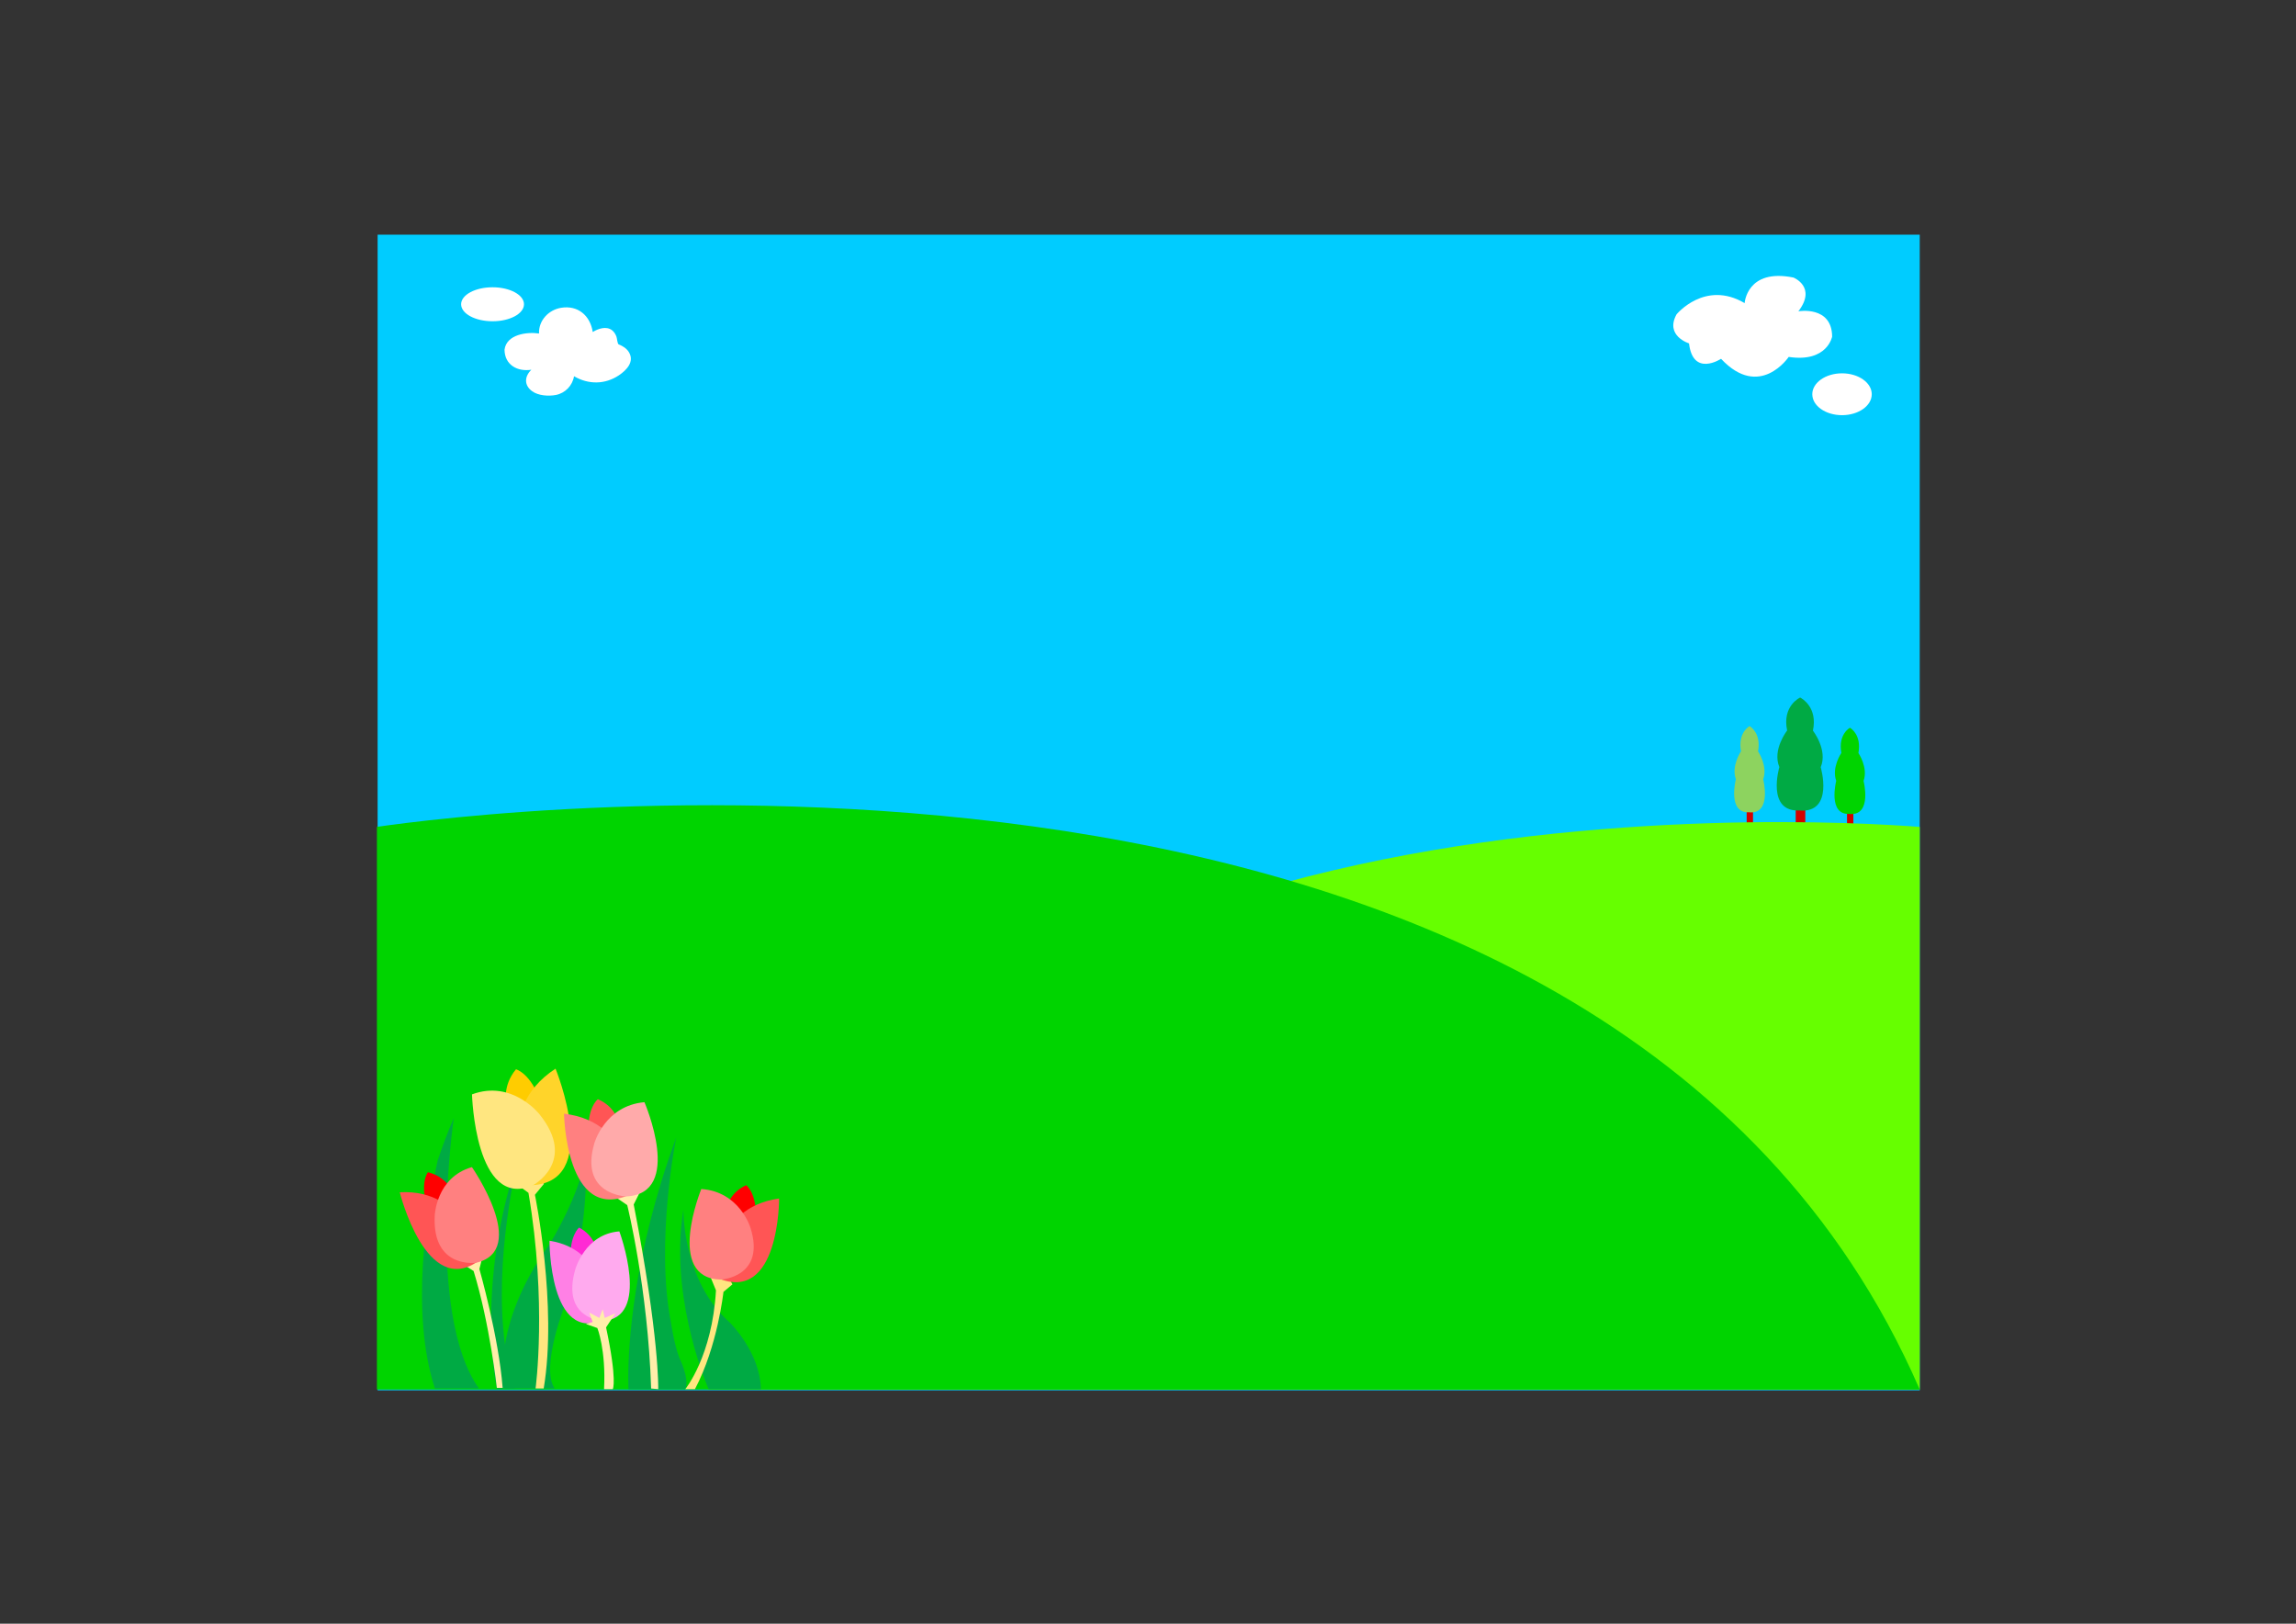 <?xml version="1.0" encoding="UTF-8" standalone="no"?>
<!-- Generator: Adobe Illustrator 14.0.0, SVG Export Plug-In . SVG Version: 6.00 Build 43363)  -->

<svg
   xmlns:dc="http://purl.org/dc/elements/1.1/"
   xmlns:cc="http://creativecommons.org/ns#"
   xmlns:rdf="http://www.w3.org/1999/02/22-rdf-syntax-ns#"
   xmlns:svg="http://www.w3.org/2000/svg"
   xmlns="http://www.w3.org/2000/svg"
   xmlns:sodipodi="http://sodipodi.sourceforge.net/DTD/sodipodi-0.dtd"
   xmlns:inkscape="http://www.inkscape.org/namespaces/inkscape"
   version="1.1"
   id="圖層_1"
   x="0px"
   y="0px"
   width="841.89px"
   height="595.28px"
   viewBox="0 0 841.89 595.28"
   enable-background="new 0 0 841.89 595.28"
   xml:space="preserve"
   sodipodi:docname="01-背景圖-填色成果.svg"
   inkscape:version="0.92.4 (5da689c313, 2019-01-14)"><rect x="0" y="0" width="841.89" height="595.28" fill="#333333" stroke="none"/><defs
   id="defs1125">
	
	
	
	
	
	

		
		
	
		
		
	
		
		
	
		
		
	</defs><sodipodi:namedview
   pagecolor="#ffffff"
   bordercolor="#666666"
   borderopacity="1"
   objecttolerance="10"
   gridtolerance="10"
   guidetolerance="10"
   inkscape:pageopacity="0"
   inkscape:pageshadow="2"
   inkscape:window-width="1920"
   inkscape:window-height="998"
   id="namedview1123"
   showgrid="false"
   inkscape:zoom="1.6993877"
   inkscape:cx="421.06151"
   inkscape:cy="297.40503"
   inkscape:window-x="-9"
   inkscape:window-y="-9"
   inkscape:window-maximized="1"
   inkscape:current-layer="圖層_1" />
<rect
   x="138.464"
   y="86.034"
   width="565.456"
   height="423.682"
   id="rect972"
   style="fill:#00ccff;stroke-width:1;stroke-miterlimit:4;stroke-dasharray:none;stroke:none"
   stroke="#000000"
   fill="#FFFFFF" /><rect
   style="fill:#d40000;stroke:none;stroke-width:0.701;stroke-miterlimit:4;stroke-dasharray:none"
   id="rect1175"
   height="5.115"
   width="2.329"
   y="297.907"
   x="677.259" /><path
   inkscape:connector-curvature="0"
   style="fill:#00d400;stroke:none;stroke-width:0.701;stroke-miterlimit:4;stroke-dasharray:none"
   id="path1177"
   d="m 683.324,286.299 c 1.762,-4.879 -1.887,-10.23 -1.887,-10.23 1.192,-6.563 -2.697,-9.025 -3.108,-9.264 l 0.005,0.005 c 0,0 -4.409,2.294 -3.151,9.22 0,0 -3.65,5.351 -1.887,10.23 0,0 -3.26,12.707 4.995,12.121 v 0.039 c 8.305,0.629 5.033,-12.12 5.033,-12.12 z" /><rect
   x="640.46"
   y="297.309"
   width="2.329"
   height="5.115"
   id="rect1018"
   style="fill:#d40000;stroke:none;stroke-width:0.701;stroke-miterlimit:4;stroke-dasharray:none" /><path
   d="m 646.525,285.701 c 1.762,-4.879 -1.887,-10.23 -1.887,-10.23 1.192,-6.563 -2.697,-9.025 -3.108,-9.264 l 0.005,0.005 c 0,0 -4.409,2.294 -3.151,9.22 0,0 -3.65,5.351 -1.887,10.23 0,0 -3.26,12.707 4.995,12.121 v 0.039 c 8.305,0.629 5.033,-12.12 5.033,-12.12 z"
   id="path1020"
   style="fill:#8dd35f;stroke:none;stroke-width:0.701;stroke-miterlimit:4;stroke-dasharray:none"
   inkscape:connector-curvature="0" /><rect
   x="658.439"
   y="296.495"
   width="3.521"
   height="6.705"
   id="rect1026"
   style="fill:#d40000;stroke:none;stroke-width:0.701;stroke-miterlimit:4;stroke-dasharray:none" /><path
   d="m 667.612,281.278 c 2.664,-6.396 -2.855,-13.41 -2.855,-13.41 1.804,-8.603 -4.078,-11.829 -4.7,-12.145 l 0.009,0.006 c 0,0 -6.669,3.009 -4.766,12.087 0,0 -5.52,7.015 -2.855,13.41 0,0 -4.929,16.658 7.555,15.889 v 0.05 c 12.561,0.826 7.613,-15.887 7.613,-15.887 z"
   id="path1028"
   style="fill:#00aa44;stroke:none;stroke-width:0.701;stroke-miterlimit:4;stroke-dasharray:none"
   inkscape:connector-curvature="0" />

<path
   d="m 217.35,121.72 c 1.969,-1.243 4.936,-2.229 7.008,-0.697 0.801,0.592 1.332,1.47 1.68,2.389 0.228,0.599 0.341,2.684 0.842,2.868 1.468,0.542 2.922,1.491 3.74,2.853 2.118,3.524 -0.94,6.605 -3.634,8.424 -5.092,3.438 -11.217,3.487 -16.503,0.379 -0.564,3.443 -3.233,6.201 -6.657,6.863 -2.677,0.517 -6.485,0.279 -8.74,-1.396 -2.942,-2.186 -2.805,-5.333 -0.254,-7.852 -5.099,0.796 -9.778,-1.766 -9.833,-7.35 0.727,-5.672 8.329,-6.582 12.65,-5.934 -0.183,-4.778 3.494,-8.668 8.109,-9.429 6.129,-1.009 10.666,2.839 11.592,8.881"
   id="path976"
   style="fill:#ffffff;stroke:none;stroke-width:0.771;stroke-miterlimit:4;stroke-dasharray:none"
   inkscape:connector-curvature="0" />
<path
   d="m 655.876,130.853 c 0,0 -10.616,15.817 -24.808,0.69 0,0 -10.303,6.784 -11.742,-5.654 0,0 -8.927,-2.75 -4.575,-10.643 0,0 10.406,-12.684 24.966,-4.124 0,0 0.79,-12.833 17.894,-9.369 0,0 8.66,3.416 1.814,12.372 0,0 12.27,-2.178 12.381,9.256 0,0 -1.744,9.598 -15.93,7.472 z"
   id="path978"
   style="fill:#ffffff;stroke:none;stroke-width:1;stroke-miterlimit:4;stroke-dasharray:none"
   inkscape:connector-curvature="0" />
<ellipse
   cx="675.427"
   cy="144.538"
   rx="10.902"
   ry="7.672"
   id="ellipse980"
   style="fill:#ffffff;stroke:none;stroke-width:1;stroke-miterlimit:4;stroke-dasharray:none" />
<ellipse
   cx="180.608"
   cy="111.55"
   rx="11.526"
   ry="6.231"
   id="ellipse982"
   style="fill:#ffffff;stroke:none;stroke-width:0.771;stroke-miterlimit:4;stroke-dasharray:none" />



















<path
   fill="#FFFFFF"
   stroke="#000000"
   d="M703.92,303.164c-39.627-3.078-385.743-23.233-444.49,206.249h444.49V303.164z"
   id="path1050"
   style="fill:#66ff00;stroke-width:1;stroke-miterlimit:4;stroke-dasharray:none;stroke:none" />
<path
   d="M 138.203,509.413 H 703.92 C 588.178,243.392 172.161,298.197 138.203,303.144 Z"
   id="path1052"
   style="fill:#00d400;stroke:none;stroke-width:1;stroke-miterlimit:4;stroke-dasharray:none"
   inkscape:connector-curvature="0" />





<path
   d="m 267.637,484.902 c -17.518,-15.388 -17.045,-41.428 -17.045,-41.428 -0.232,1.377 -0.423,2.757 -0.584,4.135 -3.637,31.073 9.818,61.677 9.818,61.677 h 7.927 11.248 C 278.763,495.793 267.637,484.902 267.637,484.902 Z"
   id="path1064"
   inkscape:connector-curvature="0"
   style="fill:#00aa44;stroke:none;stroke-width:0.806;stroke-miterlimit:4;stroke-dasharray:none" />
<path
   d="m 249.152,497.924 c -1.894,-4.736 -3.077,-12.784 -3.077,-12.784 -5.919,-29.829 1.893,-68.18 1.893,-68.18 -4.025,10.969 -7.135,21.28 -9.541,30.748 -9.483,37.327 -7.977,61.578 -7.977,61.578 h 7.84 12.992 c 1.657,-3.787 -2.131,-11.362 -2.131,-11.362 z"
   id="path1066"
   inkscape:connector-curvature="0"
   style="fill:#00aa44;fill-opacity:1;stroke:none;stroke-width:0.806;stroke-miterlimit:4;stroke-dasharray:none" />
<path
   d="m 214.746,420.986 c 0,1.41 -0.144,2.9 -0.391,4.435 -2.153,13.405 -12.63,30.364 -12.63,30.364 -22.49,31.25 -16.572,53.265 -16.572,53.265 h 12.688 5.54 c -5.445,-8.048 4.261,-31.958 4.261,-31.958 9.233,-29.83 7.103,-56.106 7.103,-56.106 z"
   id="path1068"
   inkscape:connector-curvature="0"
   style="fill:#00aa44;fill-opacity:1;stroke:none;stroke-width:0.806;stroke-miterlimit:4;stroke-dasharray:none" />
<path
   d="m 166.396,409.859 c -2.279,5.315 -4.238,10.532 -5.924,15.623 -3.961,18.075 -10.116,55.52 -1.013,83.569 h 16.169 c -19.649,-27.46 -9.232,-99.192 -9.232,-99.192 z"
   id="path1070"
   inkscape:connector-curvature="0"
   style="fill:#00aa44;fill-opacity:1;stroke:none;stroke-width:0.806;stroke-miterlimit:4;stroke-dasharray:none" />
<path
   d="m 189.746,425.482 c -15.67,47.292 -7.57,83.569 -7.57,83.569 h 6.557 c -9.104,-28.048 -2.948,-65.493 1.013,-83.569 z"
   id="path1072"
   inkscape:connector-curvature="0"
   style="fill:#00aa44;fill-opacity:1;stroke:none;stroke-width:0.806;stroke-miterlimit:4;stroke-dasharray:none" />


<path
   d="m 185.711,404.749 c 0,0 -1.697,-6.536 3.493,-12.733 0,0 5.431,1.406 9.036,11.897 6.9e-4,0 -5.451,8.303 -12.528,0.837 z"
   id="path1078"
   inkscape:connector-curvature="0"
   style="fill:#ffcc00;stroke:none;stroke-width:0.806;stroke-miterlimit:4;stroke-dasharray:none" />
<path
   d="m 165.973,436.921 c 0,0 -2.19,-5.483 -9.057,-7.161 0,0 -3.097,3.804 -0.204,13.06 -7.1e-4,0 8.143,3.028 9.261,-5.899 z"
   id="path1080"
   inkscape:connector-curvature="0"
   style="fill:#ff0000;stroke:none;stroke-width:0.806;stroke-miterlimit:4;stroke-dasharray:none" />


<path
   d="m 176.731,461.467 -0.946,3.787 c 0,0 7.102,24.855 8.522,43.558 h -2.131 c 0,0 -2.604,-23.673 -8.522,-42.848 l -3.315,-2.131 0.237,-2.841 c 0,0 1.657,-2.367 2.367,-2.367 0.711,0 3.788,2.841 3.788,2.841 z"
   id="path1086"
   inkscape:connector-curvature="0"
   style="fill:#ffeeaa;fill-opacity:1;stroke:none;stroke-width:0.806;stroke-miterlimit:4;stroke-dasharray:none" />


<path
   d="m 225.499,438.741 4.498,3.077 c 0,0 7.576,30.54 8.76,67.233 l 2.604,0.236 c 0,0 0.474,-19.174 -8.995,-67.705 l 2.367,-4.736 c 0,0 -5.919,-2.603 -9.233,1.895 z"
   id="path1092"
   inkscape:connector-curvature="0"
   style="fill:#ffeeaa;stroke:none;stroke-width:0.806;stroke-miterlimit:4;stroke-dasharray:none" />
<path
   d="m 199.458,434.006 -3.314,4.023 c 0,0 8.331,40.483 3.218,71.021 h -2.982 c 0,0 4.26,-31.486 -2.604,-71.73 l -5.444,-4.025 c 7e-4,0 6.628,-5.445 11.127,0.711 z"
   id="path1094"
   inkscape:connector-curvature="0"
   style="fill:#ffe680;stroke:none;stroke-width:0.806;stroke-miterlimit:4;stroke-dasharray:none" />
<path
   d="m 203.701,391.794 c 0,0 17.626,42.705 -9.827,42.747 0,0 -14.151,-27.114 9.827,-42.747 z"
   id="path1096"
   inkscape:connector-curvature="0"
   style="fill:#ffd42a;stroke:none;stroke-width:0.806;stroke-miterlimit:4;stroke-dasharray:none" />
<path
   d="m 195.287,434.62 c 0,0 16.613,-8.698 2.482,-26.168 0,0 -9.991,-12.717 -24.696,-7.237 0,0 1.13,42.338 22.214,33.405 z"
   id="path1098"
   inkscape:connector-curvature="0"
   style="fill:#ffe680;stroke:none;stroke-width:0.806;stroke-miterlimit:4;stroke-dasharray:none" />
<path
   d="m 226.85,411.625 c 0,0 -0.949,-5.758 -7.63,-8.647 0,0 -4.102,3.154 -3.33,12.731 0,0 7.673,4.439 10.96,-4.084 z"
   id="path1100"
   inkscape:connector-curvature="0"
   style="fill:#ff5555;stroke:none;stroke-width:0.806;stroke-miterlimit:4;stroke-dasharray:none" />
<path
   d="m 206.813,408.287 c 0,0 0.642,40.097 23.999,29.748 0,-7e-4 2.11,-26.578 -23.999,-29.748 z"
   id="path1102"
   inkscape:connector-curvature="0"
   style="fill:#ff8080;stroke:none;stroke-width:0.806;stroke-miterlimit:4;stroke-dasharray:none" />
<path
   d="m 229.64,438.631 c 0,0 -17.308,-0.524 -11.688,-19.546 0,0 3.842,-13.735 18.35,-15.007 0,0 14.534,33.573 -6.662,34.553 z"
   id="path1104"
   inkscape:connector-curvature="0"
   style="fill:#ffaaaa;stroke:none;stroke-width:0.806;stroke-miterlimit:4;stroke-dasharray:none" />


<path
   d="m 146.587,437.111 c 0,0 9.702,39.215 29.067,25.026 0,0 -4.074,-26.432 -29.067,-25.026 z"
   id="path1110"
   inkscape:connector-curvature="0"
   style="fill:#ff5555;stroke:none;stroke-width:0.806;stroke-miterlimit:4;stroke-dasharray:none" />
<path
   d="m 174.697,462.926 c 0,0 -16.208,2.478 -15.303,-17.15 0,0 0.452,-14.134 13.65,-17.891 6.9e-4,0 21.135,30.413 1.653,35.041 z"
   id="path1112"
   inkscape:connector-curvature="0"
   style="fill:#ff8080;stroke:none;stroke-width:0.806;stroke-miterlimit:4;stroke-dasharray:none" />
<path
   d="m 218.785,458.454 c 0,0 -0.721,-5.507 -6.455,-8.391 0,0 -3.608,2.925 -3.111,12.066 0,0 6.566,4.381 9.566,-3.675 z"
   id="path1114"
   inkscape:connector-curvature="0"
   style="fill:#ff2ad4;fill-opacity:1;stroke:none;stroke-width:0.806;stroke-miterlimit:4;stroke-dasharray:none" />
<path
   d="m 201.49,454.877 c 0,0 -0.163,38.223 20.251,28.821 0,0 2.304,-25.285 -20.251,-28.821 z"
   id="path1116"
   inkscape:connector-curvature="0"
   style="fill:#ff80e5;fill-opacity:1;stroke:none;stroke-width:0.806;stroke-miterlimit:4;stroke-dasharray:none" />
<path
   d="m 220.716,484.244 c 0,0 -14.981,-0.842 -9.772,-18.857 0,0 3.573,-13.012 16.161,-13.938 0,0 11.984,32.28 -6.39,32.796 z"
   id="path1118"
   inkscape:connector-curvature="0"
   style="fill:#ffaaee;fill-opacity:1;stroke:none;stroke-width:0.806;stroke-miterlimit:4;stroke-dasharray:none" />
<path
   d="m 222.232,486.636 3.448,-5.172 -3.939,1.724 -0.739,-3.202 -1.231,3.202 -3.694,-1.97 1.232,3.448 -2.462,0.737 4.186,1.477 c 0,0 3.2,7.879 2.461,22.406 h 3.202 c 0,0 1.722,-2.955 -2.464,-22.651 z"
   id="path1120"
   inkscape:connector-curvature="0"
   style="fill:#ffeeaa;stroke:none;stroke-width:0.806;stroke-miterlimit:4;stroke-dasharray:none" />
<path
   inkscape:connector-curvature="0"
   style="fill:#ff0000;fill-opacity:1;stroke:none;stroke-width:1.524;stroke-miterlimit:4;stroke-dasharray:none"
   d="m 266.415,443.007 c 0,0 0.801,-5.577 7.191,-8.497 0,0 4.022,2.962 3.467,12.219 0,0 -7.318,4.437 -10.659,-3.722 z"
   id="path2013" /><path
   inkscape:connector-curvature="0"
   style="fill:#ffe680;fill-opacity:1;stroke:none;stroke-width:1.524;stroke-miterlimit:4;stroke-dasharray:none"
   d="m 268.568,470.874 -3.292,2.743 c 0,0 -2.136,19.944 -10.459,35.669 h -3.534 c 0,0 9.877,-12.072 11.25,-36.218 l -2.469,-6.037 c 0,0 5.763,-1.92 8.505,3.842 z"
   id="path2021" /><path
   inkscape:connector-curvature="0"
   style="fill:#ff5555;fill-opacity:1;stroke:none;stroke-width:1.524;stroke-miterlimit:4;stroke-dasharray:none"
   d="m 285.687,439.385 c 0,0 0.183,38.713 -22.569,29.19 0,0 -2.568,-25.609 22.569,-29.19 z"
   id="path2025" /><path
   inkscape:connector-curvature="0"
   style="fill:#ff8080;fill-opacity:1;stroke:none;stroke-width:1.524;stroke-miterlimit:4;stroke-dasharray:none"
   d="m 264.263,469.127 c 0,0 16.694,-0.853 10.889,-19.099 0,0 -3.983,-13.179 -18.009,-14.115 0,-8.1e-4 -13.356,32.692 7.12,33.213 z"
   id="path2027" /></svg>